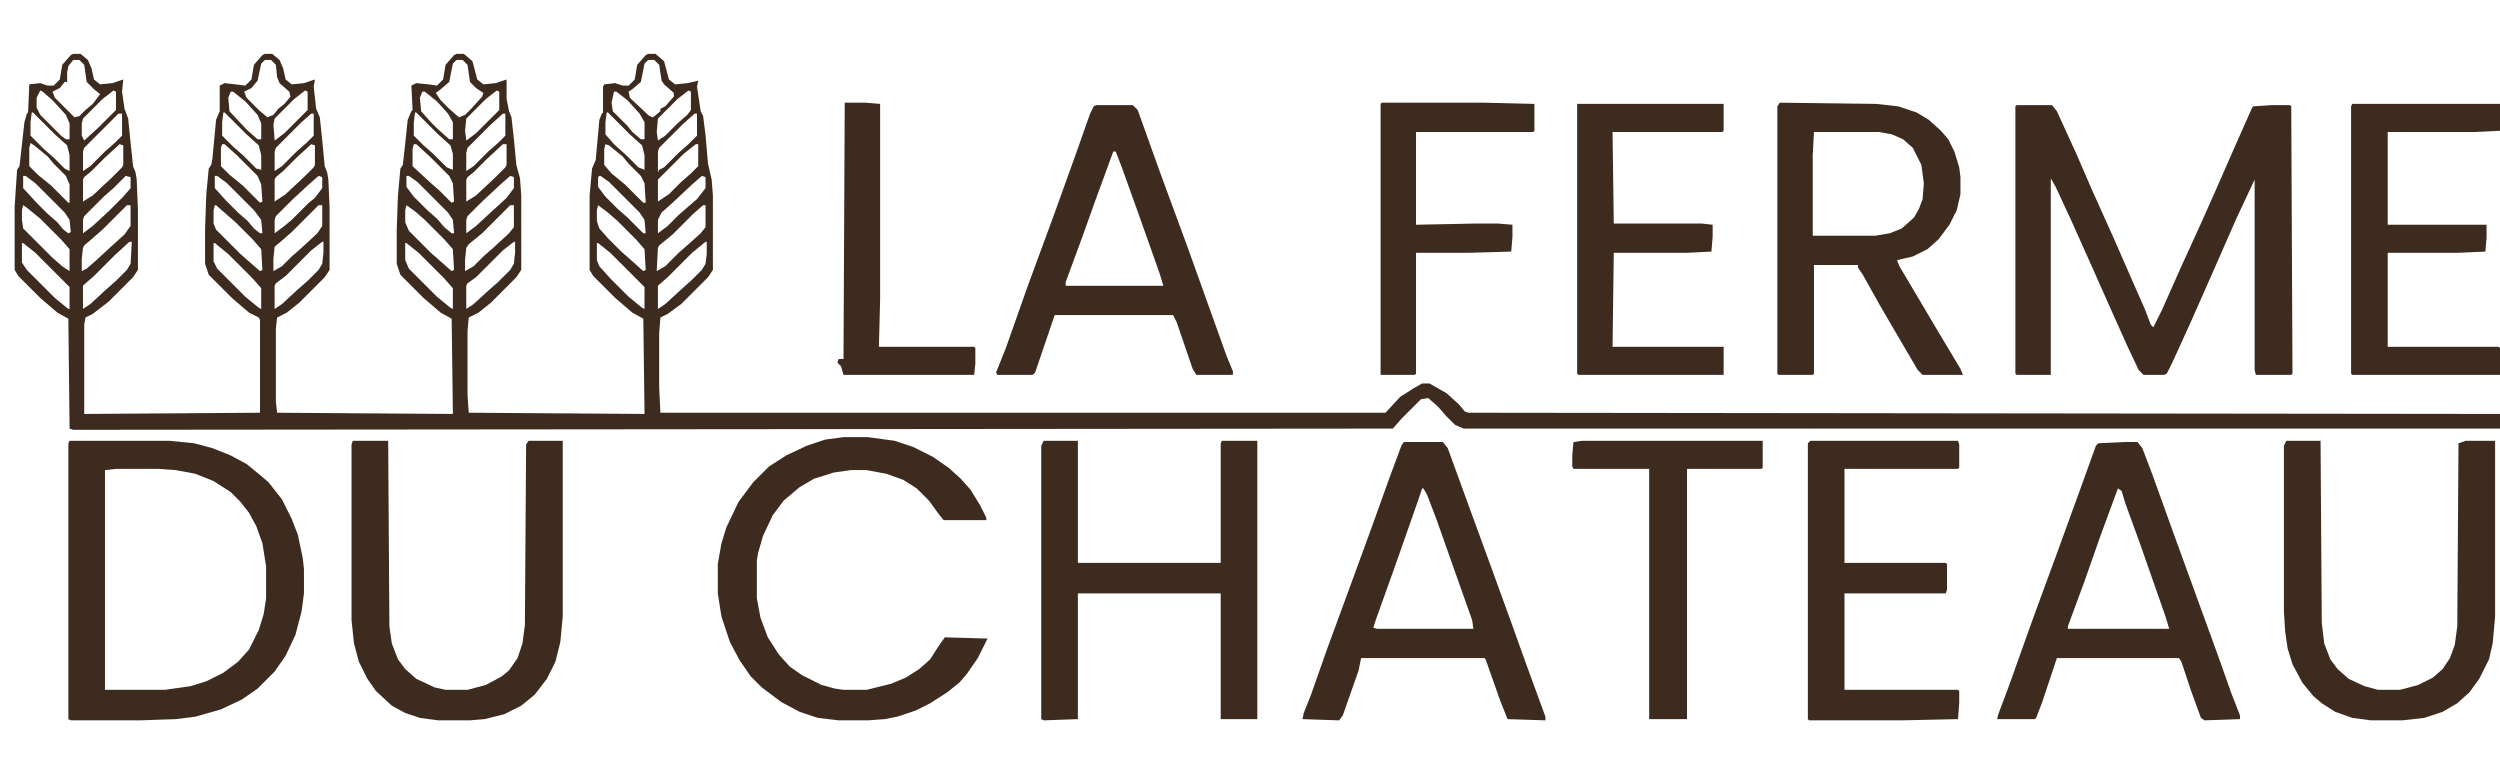 <?xml version="1.0" encoding="UTF-8"?>
<svg xmlns="http://www.w3.org/2000/svg" version="1.1" viewBox="0 0 2048 628" width="326" height="100">
  <path transform="translate(60,44)" d="m0 0h6l6 5 3 7 2 9 5 4 10-1 9-3-1 10 2 14 3 8 2 20 2 19 2 5 1 6 1 25v49l-4 6-20 20-13 10-6 3-1 6v73l144-1v-76l-1-2-8-4-14-12-19-19-3-9v-29l1-28 2-21 2-3 1-5 3-32 3-7v-21l4-2 9 1 8 1 5-5 2-12 7-8 2-1h6l6 5 3 7 2 9 5 4 10-1 9-3-1 6 2 18 3 7 2 19 2 21 2 5 1 6 1 23v51l-4 6-21 21-10 8-8 4-1 9v60l1 9 144 1-1-78-9-5-14-12-19-19-3-9v-28l1-28 2-22 2-3 2-18 2-19 3-7 1-1-1-20 4-2 10 1 7 1 5-5 2-12 7-8 2-1h6l7 6 4 15 5 4 10-1 9-3v16l2 10 2 5 2 18 2 21 3 11 1 14v61l-4 6-21 21-10 8-8 4-1 11v53l1 14 144 1-1-78-9-5-14-12-18-18-3-5v-61l2-22 3-7 3-33 2-5 1-1v-21l1-2 9-1 6 2h5l5-5 2-12 7-8 2-1h6l7 6 4 15 5 4 10-1 9-2-1 5 3 20 2 4 2 16 2 23 3 13 1 13v61l-4 6-22 22-11 8-6 3-1 13v44l1 21h594l12-13 11-7 7-4h6l14 8 10 9 5 6 3 1 845 1v12h-849l-7-3-7-7-7-8-8-7-6 1-16 16-7 8-1081 1-3-1-1-90-9-5-14-12-18-18-3-5v-52l2-30 2-3 4-36 2-7 1-1 1-23 9-1 6 2h5l5-5 2-12 7-8zm0 5-4 5-1 5v8h-2l-4 5-6 3 2 5 16 16 4-1 5-5 6-5 6-8-5-4-6-6-2-14-4-4zm157 0-3 3-3 14-5 6-6 3 2 5 10 10 7 6 5-2 4-5 5-4 5-6-1-4-8-7-2-5-1-10-4-4zm157 0-3 3-3 15-7 6-4 3 4 6 7 7 8 7 5-2 5-5 9-10 1-3-6-4-5-5-2-14-4-4zm157 0-3 3-3 15-7 6-3 2 1 5 16 15 3 1 6-5v-2l4-2 7-8v-3l-8-7-2-3-2-13-4-4zm-498 25-3 6v8l3 6 17 17 4 3h3v-13l-3-7-11-12-8-7zm60 0-9 7-16 16-1 4v10l2 4 12-11 14-14v-15zm96 1-2 5 1 11 14 15 9 8h3v-13l-3-7-10-11-10-8zm61-1-9 7-16 16-1 5 1 13 8-6 19-19v-15zm96 1-2 5 1 11 8 9 5 5 10 9h3v-14l-4-7-9-10-10-8zm61-1-9 7-16 16-1 10 1 8 8-6 19-19v-15zm96 1-2 9 1 7 12 12 4 5 7 6h3v-14l-4-7-10-11-9-7zm61-1-9 7-16 16-1 11 1 7 6-4 10-10 8-7 3-4v-15zm-68 17m-470 1-1 8v11l11 11 8 7 9 9 4 2v-13l-2-8-10-9-18-18zm157 0-1 8v11l9 9 8 7 11 11 4 1v-12l-2-8-10-9-18-18zm157 0-1 8v11l8 8 8 7 11 11 5 2v-13l-2-7-10-9-18-18zm157 0-1 8v10l7 8 10 9 10 10 5 2v-12l-2-8-10-9-18-18zm-400 1-28 28-1 3v16l6-4 12-12 8-7 6-6v-18zm158 0-8 7-21 21-1 3v16l6-4 12-12 8-7 6-6v-18zm157 0-10 9-19 19-1 4v15l6-4 12-12 8-7 6-6v-18zm157 0-10 9-19 19-1 3v17l1-2 4-2 12-12 8-7 7-7v-18zm-544 24-1 4v15l7 7 11 9 14 14h1v-15l-3-7-10-10-5-6-11-9zm73 1-12 11-11 11-6 5-1 2v18l8-5 15-14 9-9 1-2v-16zm84 0-1 3v15l7 7 11 9 14 14 2-1-1-14-3-7-17-17-10-9zm73 0-12 11-11 11-6 5-1 2v18l9-6 16-15 7-7 1-2v-16zm84 0-1 4v14l14 13 8 7 10 10 2-1-1-15-3-6-16-16-11-10zm73 0-13 12-11 11-5 4-1 2v18l8-5 16-15 8-8 1-2v-17zm84 0-1 4v13l6 7 11 9 15 15h2l-1-16-3-6-10-10-5-6-11-9zm74 0-10 8-21 21v18l9-6 10-10 8-7 6-6v-18zm-551 26v10l11 12 9 9 8 7 5 6 4 3 2-1-1-10-4-6-24-24-8-6zm84 0-10 10-8 7-16 16-1 3v11l8-6 13-12 12-12 6-7v-9zm73 0v10l9 10 10 10 8 7 5 6 5 4h2l-1-11-6-8-22-22-8-6zm85 0-8 7-13 12-14 14-1 3v11l8-6 6-5 14-14 5-4 6-8v-9zm72 0v9l6 8 11 11 8 7 6 7 6 5h2l-1-11-4-6-25-25-7-5zm85 0-8 7-15 14-12 12-1 3v11l8-6 13-12 12-11 6-8v-9zm73 0-1 1v8l6 8 10 10 8 7 13 13h2l-1-11-4-6-25-25-7-5zm84 0-8 7-16 15-9 8-3 6v11l8-6 9-9 8-7 7-6 7-9v-9zm-556 24-1 4v8l1 7 24 24 8 7 6 4v-18l-7-8-17-17-11-9zm85 0-20 20-8 7-7 6-1 2-1 9v10l4-2 8-7 13-12 10-9 5-7v-17zm72 0-1 4v11l2 5 20 20 16 14 2-1-1-17-7-8-14-14-16-14zm85 0-22 22-8 7-6 5-1 10v10l7-4 8-8 8-7 13-12 4-6v-17zm72 0-1 4v10l3 7 18 18 8 7 9 8 2-1-1-17-7-8-16-16-8-7zm85 0-23 23-11 9-2 3-1 10v9l7-4 8-8 8-7 13-12 4-5v-18zm72 0-1 4v9l2 6 7 8 11 11 8 7 10 9 2-1-1-17-7-8-15-15-8-7zm86 0-8 7-17 17-11 9-1 2-1 19 7-4 11-11 8-7 10-9 4-5v-18zm-470 30-12 11-17 17-8 7-1 1v19l6-4 13-12 8-7 9-9 3-5 1-18zm-88 1v16l4 6 23 23 11 9h1v-18l-28-28-10-8zm157 0v15l3 6 23 23 11 9 2 1v-17l-7-8-20-20-11-9zm89-1-9 7-21 21-8 6-1 2v19l6-4 13-12 8-7 9-9 3-5 1-9v-9zm68 1v14l3 7 23 23 11 9 2 1v-17l-7-8-21-21-10-8zm89-1-9 7-22 22-7 5-1 2v19l6-4 12-11 8-7 10-10 3-5 1-9v-9zm68 1v14l2 5 9 10 15 15 11 9 2 1v-18l-28-28-10-8zm89-1-11 9-20 20-8 7v19l6-4 12-11 10-9 8-8 3-5 1-8v-10z" fill="#3D2B1F"></path>
  <path transform="translate(1652,86)" d="m0 0h29l4 5 16 35 13 30 18 40 14 32 11 25 5 13 2 2 7-14 16-36 16-35 12-27 18-41 12-27 1-1 15-1h15l1 1 1 219-1 1h-29l-1-4v-156l-15 32-18 41-19 43-15 33-5 10-2 1h-17l-4-4-9-19-13-29-16-36-17-38-13-28-4-7v161h-28l-1-1v-219z" fill="#3D2B1F"></path>
  <path transform="translate(57,361)" d="m0 0h82l20 2 15 4 15 6 13 7 11 9 7 6 11 14 8 16 5 13 4 19 1 9v20l-2 15-5 19-8 17-9 13-14 14-13 9-17 8-21 6-16 2-29 1h-57l-2-1v-226zm38 23-9 1v180h49l21-3 13-4 14-7 12-9 9-10 8-16 4-13 2-13v-26l-3-19-5-14-6-11-7-9-8-8-14-9-15-6-16-3-14-1z" fill="#3D2B1F"></path>
  <path transform="translate(855,361)" d="m0 0h28v100h117v-98l1-2h29v228h-30v-103h-117v103l-28 1-2-1v-224z" fill="#3D2B1F"></path>
  <path transform="translate(1458,84)" d="m0 0 79 1 18 2 15 5 10 6 10 9 6 7 5 10 4 13 1 8v14l-3 13-6 12-9 12-9 8-12 6-13 3 2 5 19 32 13 22 18 30 2 5h-33l-4-4-17-29-14-24-14-25-4-6v-2h-36v89l-1 1h-28l-1-1v-219zm28 24-1 19v66h51l12-2 10-4 10-9 4-7 3-8 1-13-2-15-7-14-8-7-9-4-11-2z" fill="#3D2B1F"></path>
  <path transform="translate(1150,362)" d="m0 0h32l4 5 16 44 19 52 16 44 14 39 15 41v3l-31-1-6-15-12-34-1-1h-101l-2 10-13 37-3 4-30-1 1-5 6-15 13-37 18-49 19-52 14-39 10-27zm15 38-3 9-20 57-14 39-3 9 3 1h79l-1-7-17-48-12-34-8-21-3-5z" fill="#3D2B1F"></path>
  <path transform="translate(1740,362)" d="m0 0h11l4 5 8 21 18 50 36 99 11 31 7 18v3l-29 1-3-2-8-22-8-24-2-3h-100l-12 36-5 13-1 1h-31l1-4 9-24 20-56 18-49 20-55 13-36 2-2zm-5 38-14 38-13 37-14 38v2h83l-3-10-21-60-12-33-3-10z" fill="#3D2B1F"></path>
  <path transform="translate(691,358)" d="m0 0h20l22 3 15 5 16 8 13 9 10 9 8 9 8 13 5 10v2h-35l-4-5-8-11-10-10-11-7-14-5-16-3h-13l-14 2-16 5-12 7-13 11-9 12-8 17-4 14-1 6v31l3 16 6 16 9 14 9 10 10 7 16 8 11 3 7 1h19l20-5 12-5 11-7 9-8 7-11 5-7 35 1-8 16-9 13-6 7-10 8-14 9-12 6-15 5-10 2-14 1h-24l-17-2-15-5-15-8-16-12-9-9-9-13-8-15-7-21-3-19v-24l3-17 4-13 10-21 12-16 13-13 14-9 17-8 15-5z" fill="#3D2B1F"></path>
  <path transform="translate(289,361)" d="m0 0h29l1 152 2 14 5 13 6 8 9 8 15 7 9 2h18l15-4 13-7 6-5 7-10 4-12 2-15 1-148 2-3h28v144l-2 21-4 16-7 14-10 13-11 9-14 7-16 4-12 1h-26l-15-2-12-4-11-6-13-12-7-10-7-14-4-15-2-19v-144z" fill="#3D2B1F"></path>
  <path transform="translate(1873,361)" d="m0 0h28l1 149 2 17 5 13 6 8 9 8 13 6 11 3h18l15-4 12-6 8-7 6-9 4-11 2-15 1-150 6-2h24v144l-2 22-3 13-8 16-8 11-10 9-12 7-15 5-18 2h-26l-15-2-14-5-11-7-7-6-9-11-8-15-4-13-2-14-1-16v-136z" fill="#3D2B1F"></path>
  <path transform="translate(898,86)" d="m0 0h30l4 4 19 53 21 57 33 92 5 12v3h-30l-3-5-13-38-3-6h-97l-16 47-2 2h-29l-1-2 8-20 18-51 21-57 18-50 12-34 3-6zm14 38-15 41-10 28-14 38v3h80l-3-10-17-48-14-39-5-13z" fill="#3D2B1F"></path>
  <path transform="translate(1483,361)" d="m0 0h121l1 3v19l-1 1h-93v77h83l1 1v21l-1 3h-83v79h93l1 1v10l-1 13-46 1h-76l-1-1v-226z" fill="#3D2B1F"></path>
  <path transform="translate(1927,85)" d="m0 0h121v22l-20 1h-72v76h81v11l-1 11-23 1h-57v77h91l1 1v22h-121l-1-1v-219z" fill="#3D2B1F"></path>
  <path transform="translate(1292,85)" d="m0 0h120v22l-1 1h-90l1 75h72l9 1v10l-1 12-20 1h-60l-1 77h91v23h-119l-1-1z" fill="#3D2B1F"></path>
  <path transform="translate(1132,84)" d="m0 0h83l42 1v22l-1 1h-96v76l49-1h18l12 1v10l-1 12-35 1h-43v99l-1 1h-28v-222z" fill="#3D2B1F"></path>
  <path transform="translate(1296,361)" d="m0 0h148v22l-1 1h-61v205h-31v-205h-62l-1-2v-9l1-11z" fill="#3D2B1F"></path>
  <path transform="translate(692,84)" d="m0 0h17l12 1v160l-1 39h78l1 1v13l-1 9h-107l-2-7-3-3 1-3h4z" fill="#3D2B1F"></path>
  <path transform="translate(318,191)" d="m0 0" fill="#3D2B1F"></path>
  <path transform="translate(317,190)" d="m0 0" fill="#3D2B1F"></path>
</svg>
